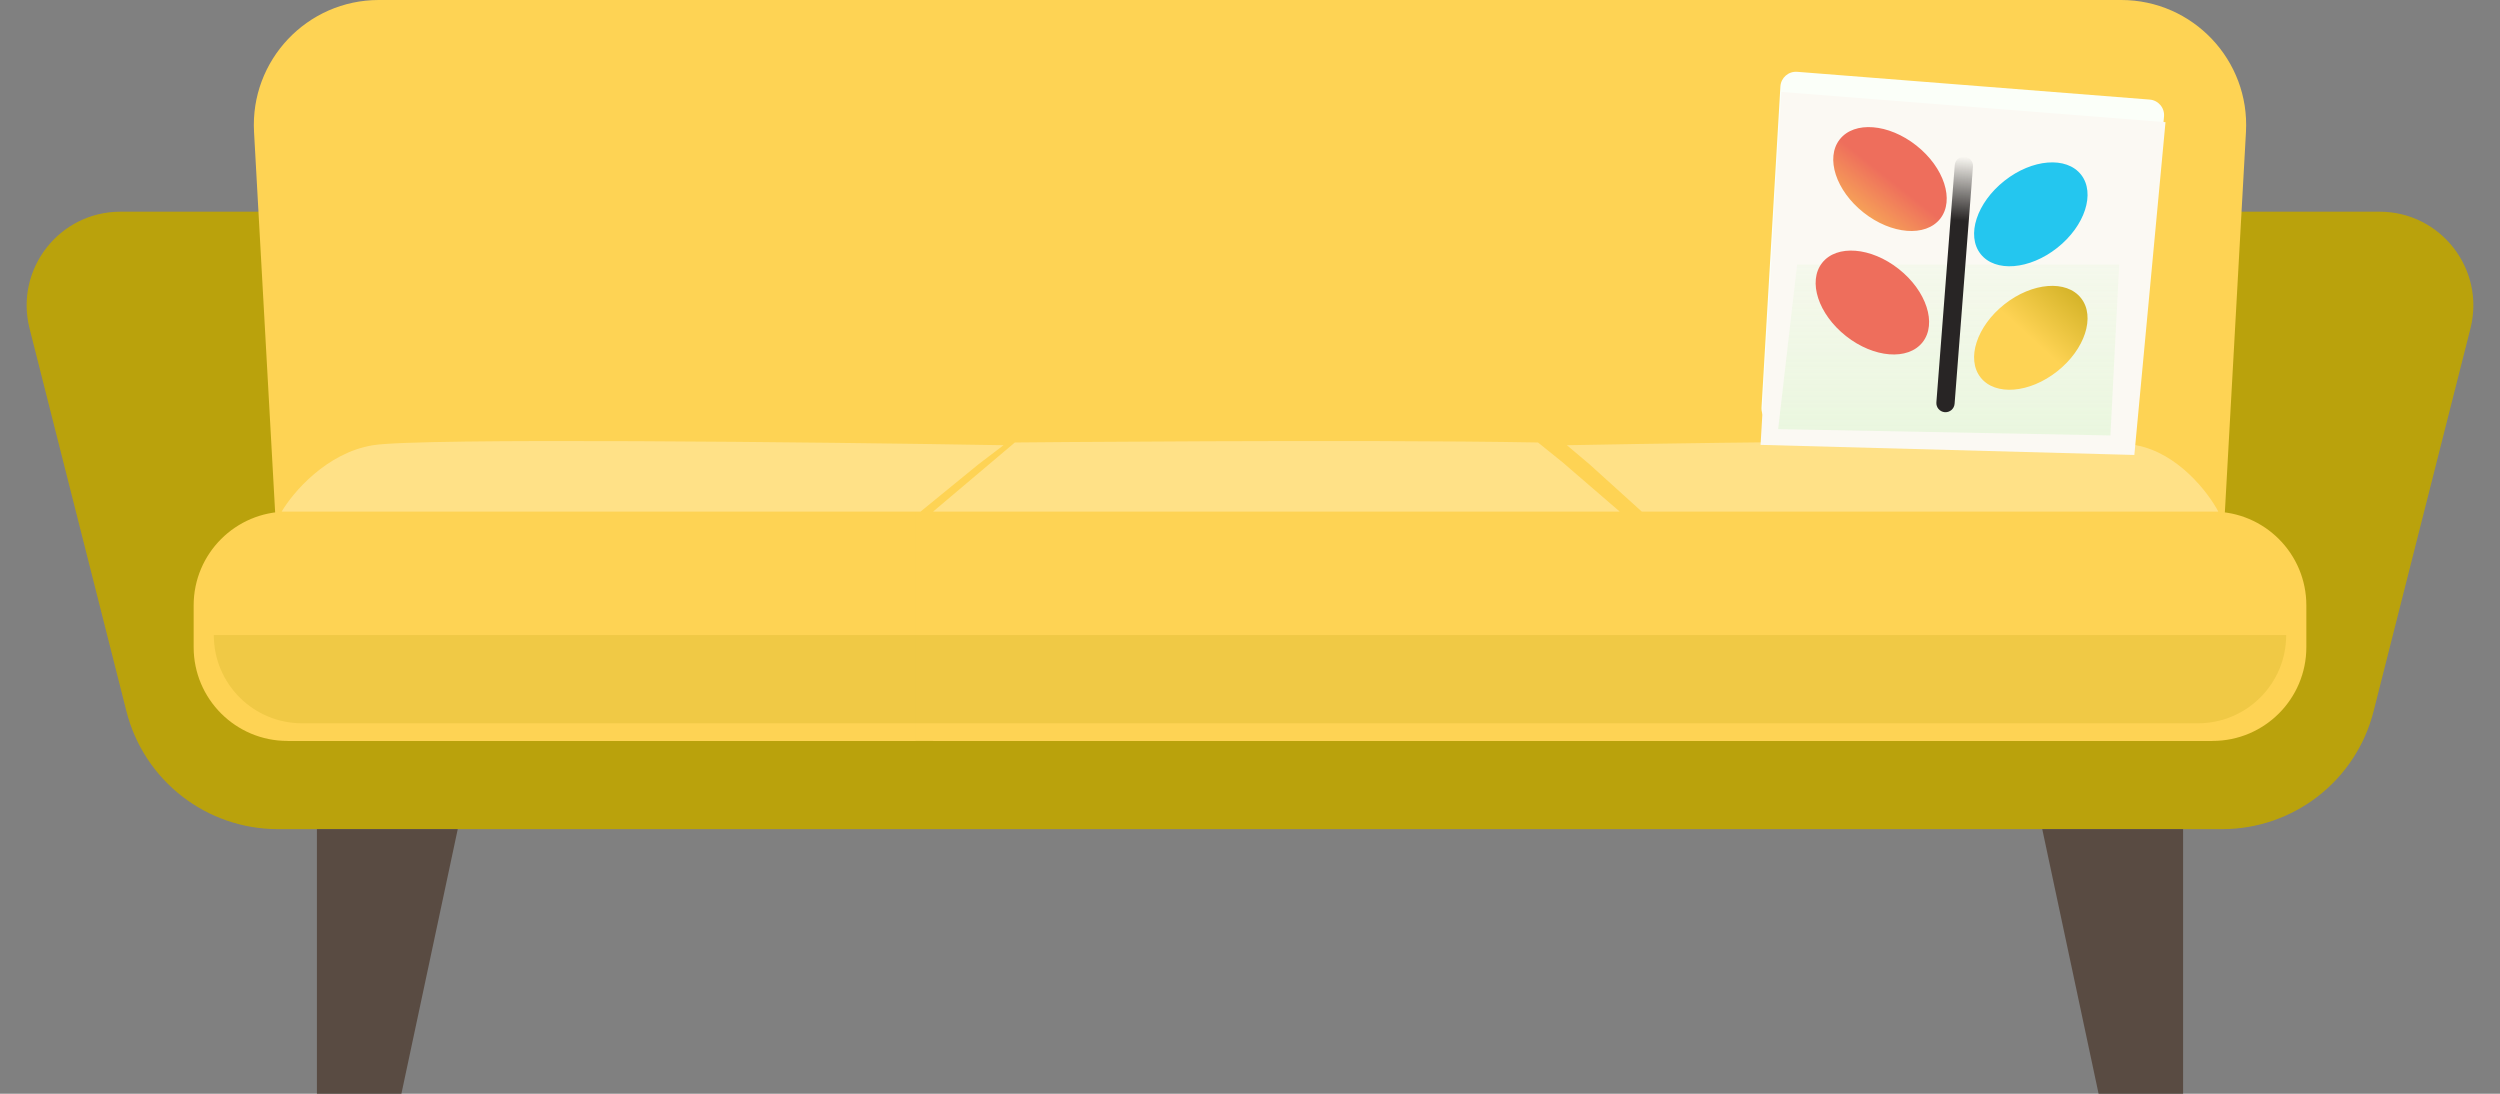 <svg width="160" height="70" viewBox="0 0 160 70" fill="none" xmlns="http://www.w3.org/2000/svg">
<rect x="0" y="0" width="160" height="70" fill="#808080" stroke="none"/>
<path d="M1.891 21.02C0.931 17.229 3.797 13.548 7.708 13.548H80V53.065H17.785C13.207 53.065 9.213 49.956 8.09 45.518L1.891 21.02Z" fill="#BAA20C"/>
<path d="M158.109 21.02C159.069 17.229 156.203 13.548 152.292 13.548H80V53.065H142.215C146.793 53.065 150.787 49.956 151.91 45.518L158.109 21.02Z" fill="#BAA20C"/>
<path fill-rule="evenodd" clip-rule="evenodd" d="M24.246 0C19.653 0 16.004 3.858 16.258 8.443L18.421 47.419H80H81.053H141.579L143.742 8.443C143.996 3.858 140.347 0 135.754 0H80H24.246Z" fill="#FED354"/>
<path d="M20.282 53.065H29.296L25.69 70H20.282V53.065Z" fill="#594B42"/>
<path d="M139.718 53.065H130.704L134.31 70H139.718V53.065Z" fill="#594B42"/>
<path d="M12.394 38.742C12.394 35.428 15.081 32.742 18.394 32.742H58.592V47.419H18.394C15.081 47.419 12.394 44.733 12.394 41.419V38.742Z" fill="#FED354"/>
<path d="M147.606 38.742C147.606 35.428 144.919 32.742 141.606 32.742H103.662V47.419H141.606C144.919 47.419 147.606 44.733 147.606 41.419V38.742Z" fill="#FED354"/>
<path d="M59.718 32.742H103.662V47.419H59.718V32.742Z" fill="#FED354"/>
<path d="M58.915 32.742L62.632 29.707L64.225 28.494C52.366 28.291 26.843 28.008 23.869 28.494C20.896 28.979 18.736 31.528 18.028 32.742H58.915Z" fill="#FFE187"/>
<path d="M105.074 32.742L101.719 29.707L100.282 28.494C110.984 28.291 134.017 28.008 136.701 28.494C139.384 28.979 141.333 31.528 141.972 32.742H105.074Z" fill="#FFE187"/>
<path d="M103.662 32.742L100 29.583L98.431 28.319C86.747 28.109 64.95 28.319 64.95 28.319L59.718 32.742H103.662Z" fill="#FFE187"/>
<path d="M138.497 7.463C138.549 6.907 138.136 6.416 137.58 6.373L115.022 4.596C114.464 4.552 113.978 4.975 113.945 5.534L112.737 26.075C112.704 26.638 113.144 27.118 113.708 27.133L135.663 27.725C136.189 27.739 136.636 27.343 136.685 26.819L138.497 7.463Z" fill="#FBFFF9"/>
<path d="M138.592 7.819L114.005 5.883L112.676 28.472L136.598 29.117L138.592 7.819Z" fill="#FBF9F3"/>
<path d="M135.626 16.936H115.015L113.803 27.464L135.067 27.869L135.626 16.936Z" fill="url(#paint0_linear_189_978)"/>
<path fill-rule="evenodd" clip-rule="evenodd" d="M125.446 21.293C125.447 21.293 125.447 21.293 125.447 21.293C125.447 21.293 125.447 21.293 125.447 21.292L126.271 10.657C126.296 10.335 126.055 10.053 125.733 10.028C125.41 10.003 125.129 10.244 125.104 10.566L124.516 18.159C124.516 18.159 124.516 18.159 124.516 18.159C124.516 18.159 124.516 18.159 124.516 18.159L123.928 25.751C123.903 26.073 124.144 26.355 124.466 26.38C124.788 26.405 125.069 26.164 125.094 25.842L125.446 21.293Z" fill="url(#paint1_linear_189_978)"/>
<ellipse rx="4.095" ry="2.731" transform="matrix(0.785 -0.62 0.618 0.786 129.973 13.717)" fill="#24C6EF"/>
<ellipse rx="4.095" ry="2.731" transform="matrix(0.785 -0.62 0.618 0.786 129.973 21.62)" fill="url(#paint2_linear_189_978)"/>
<ellipse rx="4.095" ry="2.731" transform="matrix(-0.785 -0.62 -0.618 0.786 120.959 11.459)" fill="url(#paint3_linear_189_978)"/>
<ellipse rx="4.095" ry="2.731" transform="matrix(-0.785 -0.62 -0.618 0.786 119.832 19.362)" fill="#EE6E5C"/>
<path opacity="0.2" fill-rule="evenodd" clip-rule="evenodd" d="M13.684 40.645H72.632H76.842H146.316C146.316 43.763 143.788 46.29 140.671 46.29H76.842H72.632H19.329C16.212 46.29 13.684 43.763 13.684 40.645Z" fill="#BAA20C"/>
<defs>
<linearGradient id="paint0_linear_189_978" x1="120.695" y1="30.968" x2="120.695" y2="11.287" gradientUnits="userSpaceOnUse">
<stop stop-color="#E7F6DB"/>
<stop offset="1" stop-color="#E7F6DB" stop-opacity="0"/>
</linearGradient>
<linearGradient id="paint1_linear_189_978" x1="125.416" y1="14.116" x2="125.734" y2="10.028" gradientUnits="userSpaceOnUse">
<stop stop-color="#282525"/>
<stop offset="1" stop-color="#282525" stop-opacity="0"/>
</linearGradient>
<linearGradient id="paint2_linear_189_978" x1="8.391" y1="1.897" x2="-2.575" y2="3.683" gradientUnits="userSpaceOnUse">
<stop stop-color="#AE9600"/>
<stop offset="0.719" stop-color="#FED354"/>
</linearGradient>
<linearGradient id="paint3_linear_189_978" x1="4.095" y1="0" x2="4.095" y2="5.463" gradientUnits="userSpaceOnUse">
<stop stop-color="#EE6E5C"/>
<stop offset="1" stop-color="#FED354"/>
</linearGradient>
</defs>
</svg>
